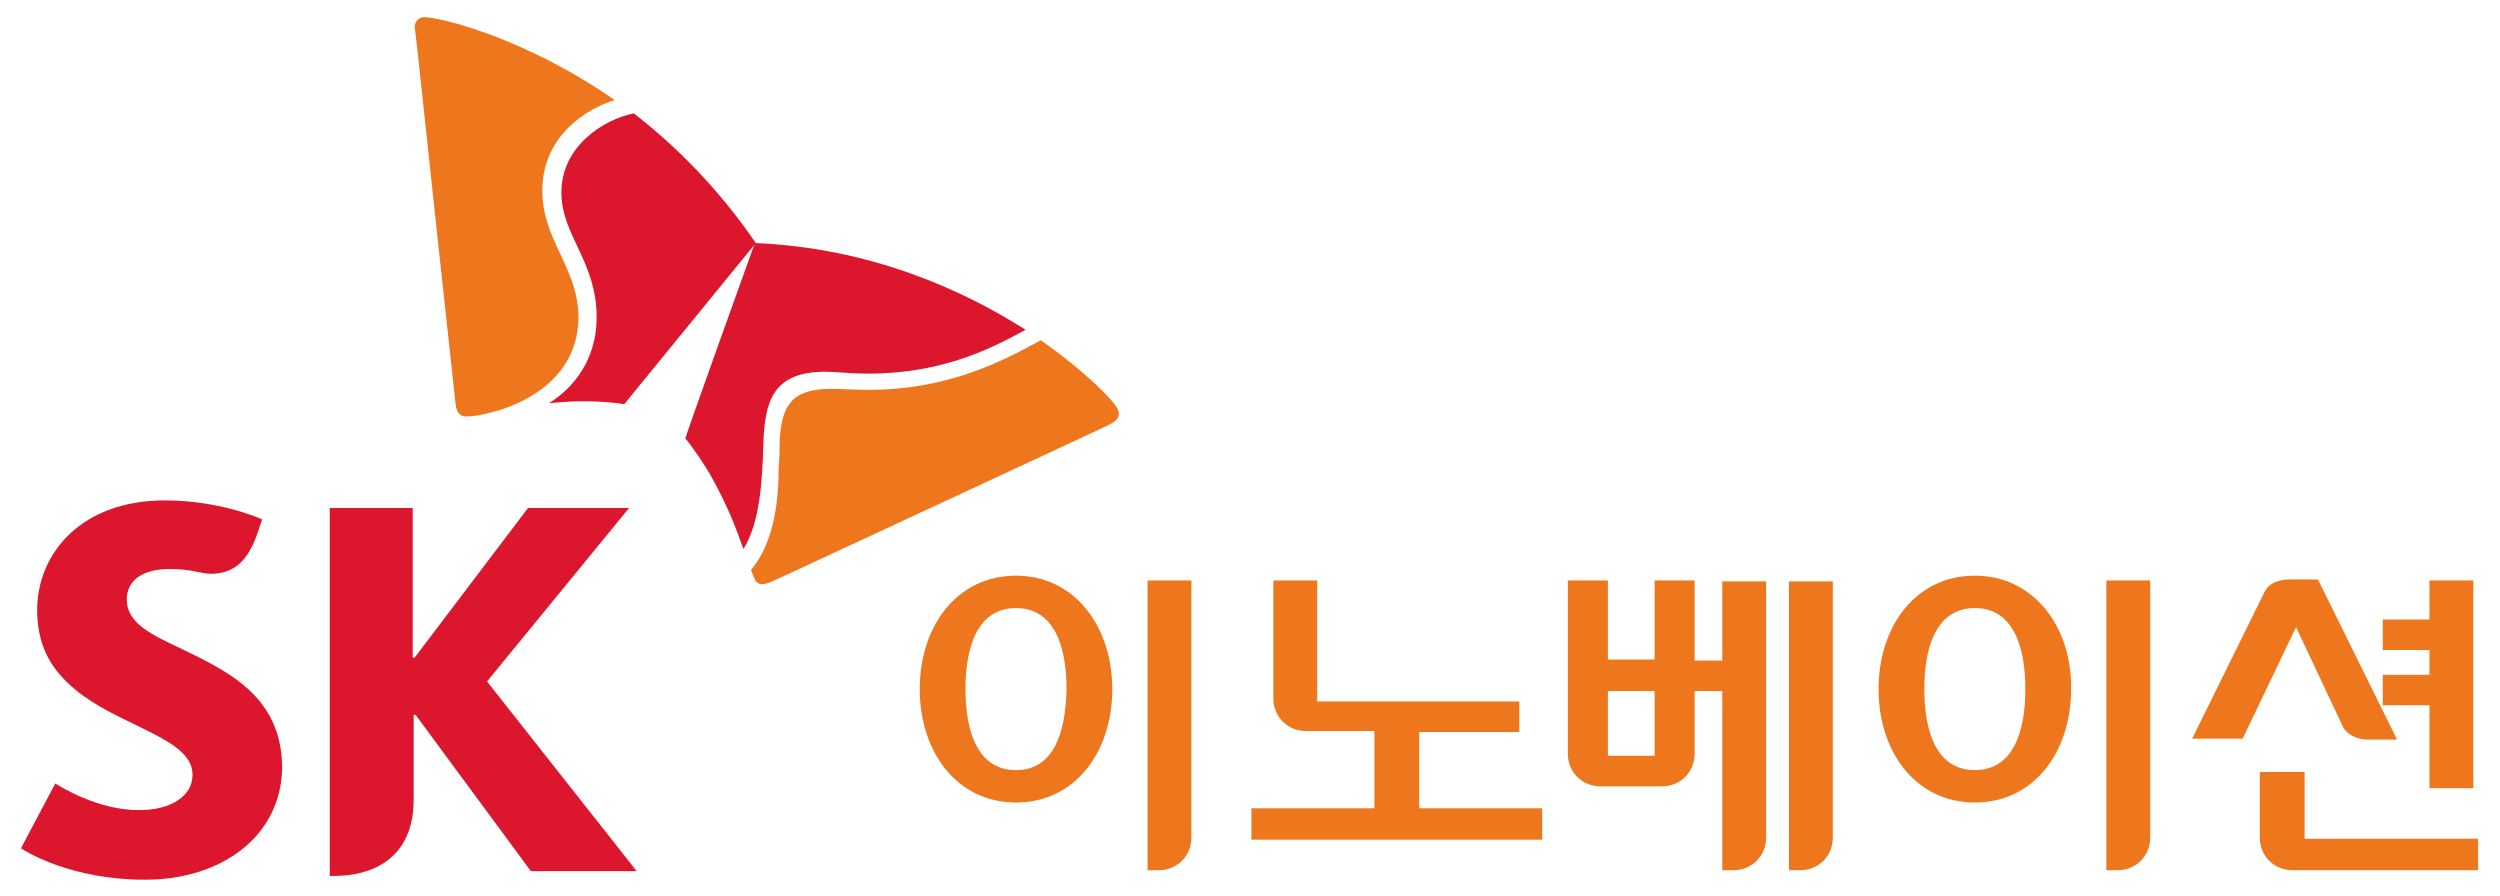 <?xml version="1.0" encoding="utf-8"?>
<!-- Generator: Adobe Illustrator 25.4.0, SVG Export Plug-In . SVG Version: 6.00 Build 0)  -->
<svg version="1.1" id="레이어_1" xmlns="http://www.w3.org/2000/svg" xmlns:xlink="http://www.w3.org/1999/xlink" x="0px"
	 y="0px" viewBox="0 0 262.3 94" style="enable-background:new 0 0 262.3 94;" xml:space="preserve">
<style type="text/css">
	.st0{fill:#EE771D;}
	.st1{fill:#DB162D;}
</style>
<g>
	<g>
		<path class="st0" d="M241.8,88.1V81h-4.7v6.9c0,1.9,1.5,3.4,3.4,3.4h0.9h0.3h18.3v-3.3H241.8z"/>
		<path class="st0" d="M106.6,60.4c-6.2,0-10.1,5.3-10.1,11.9c0,6.6,3.9,11.9,10.1,11.9c6.2,0,10.1-5.3,10.1-11.9
			C116.7,65.8,112.8,60.4,106.6,60.4z M106.6,80.8c-3.9,0-5.3-3.8-5.3-8.5c0-4.7,1.4-8.5,5.3-8.5c3.9,0,5.3,3.8,5.3,8.5
			C111.8,77,110.5,80.8,106.6,80.8z"/>
		<path class="st0" d="M120.4,91.3h1.2c1.9,0,3.4-1.5,3.4-3.4V60.9h-4.6V91.3z"/>
		<path class="st0" d="M207.2,60.4c-6.2,0-10.1,5.3-10.1,11.9c0,6.6,3.9,11.9,10.1,11.9c6.2,0,10.1-5.3,10.1-11.9
			C217.4,65.8,213.4,60.4,207.2,60.4z M207.2,80.8c-3.9,0-5.3-3.8-5.3-8.5c0-4.7,1.4-8.5,5.3-8.5c3.9,0,5.3,3.8,5.3,8.5
			C212.5,77,211.1,80.8,207.2,80.8z"/>
		<path class="st0" d="M221,91.3h1.2c1.9,0,3.4-1.5,3.4-3.4V60.9H221V91.3z"/>
		<polygon class="st0" points="254.9,82.7 259.5,82.7 259.5,60.9 254.9,60.9 254.9,65 250,65 250,68.2 254.9,68.2 254.9,70.8 
			250,70.8 250,74 254.9,74 		"/>
		<path class="st0" d="M148.7,76.8h10.7v-3.2h-21.2V60.9h-4.6v12.4c0,1.9,1.5,3.4,3.4,3.4h7.2v8.1h-12.9v3.3h30.5v-3.3h-12.9V76.8z"
			/>
		<path class="st0" d="M187.7,91.3h1.2c1.9,0,3.4-1.5,3.4-3.4V61h-4.6V91.3z"/>
		<path class="st0" d="M180.7,69.3h-2.9v-8.4h-4.2v8.3h-4.9v-8.3h-4.2v18.2c0,1.9,1.5,3.4,3.4,3.4h6.5c1.9,0,3.4-1.5,3.4-3.4v-6.6
			h2.9v18.8h1.2c1.9,0,3.4-1.5,3.4-3.4V61h-4.6V69.3z M173.6,79.3h-4.9v-6.8h4.9V79.3z"/>
		<path class="st0" d="M245.8,76.2c0.4,0.9,1.6,1.4,2.6,1.4h3.1l-8.3-16.8h-3c-1,0-2.1,0.3-2.6,1.3l-7.6,15.4h5.3l5.6-11.7
			L245.8,76.2z"/>
	</g>
	<g>
		<path class="st1" d="M19.1,68.1c-3.2-1.5-5.8-2.7-5.8-5.2c0-1.9,1.5-3.2,4.5-3.2c1.1,0,2,0.1,2.9,0.3c0.5,0.1,1,0.2,1.4,0.2
			c2.6,0,4-1.5,5-4.5l0.4-1.2c-0.4-0.2-4.6-2-10.2-2c-8.8,0-13.4,5.6-13.4,11.5c0,2.9,0.9,5.1,2.4,6.8c1.9,2.2,4.5,3.6,7,4.8
			c3.6,1.8,6.9,3.1,6.9,5.7c0,2.3-2.4,3.7-5.6,3.7c-4.4,0-8.3-2.5-8.8-2.8l-3.6,6.8c0.6,0.4,5.3,3.3,13,3.3
			c8.2,0,14.4-4.7,14.4-11.9C29.5,73,23.8,70.4,19.1,68.1L19.1,68.1z"/>
		<path class="st1" d="M51.1,71.5L66,53.3H55.4L43.5,69h-0.2V53.3h-8.7l0,38.6h0.5c3.8,0,8.3-1.7,8.3-8v-8.9h0.2l12.1,16.4h11.1
			L51.1,71.5L51.1,71.5z"/>
		<g>
			<path class="st1" d="M66.5,11.9c-3.1,0.6-7.6,3.4-7.6,8.3c0,4.5,3.7,7.2,3.7,13.1c0,4.4-2.4,7.4-5,9c1.1-0.1,2.2-0.2,3.5-0.2
				c2.7,0,4.3,0.3,4.4,0.3l13.8-16.9C75.4,19.8,70.9,15.3,66.5,11.9L66.5,11.9z"/>
			<path class="st1" d="M78,57.6c1.7-2.7,2-7,2.1-11.4c0.2-4.1,1-7.2,6.5-7.2c1.2,0,2.4,0.2,4.5,0.2c8,0,13.2-2.8,16.5-4.6
				c-6.6-4.2-16.3-8.6-28.4-9.1c-0.8,2.2-6.9,19.2-7.3,20.5c0.1,0.1,1.1,1.3,2.5,3.6C76.3,52.9,77.3,55.6,78,57.6L78,57.6z"/>
			<path class="st0" d="M48.9,43.7c-0.7,0-1-0.5-1.1-1.3c-0.1-0.8-3.5-32.3-4-37.1c-0.1-0.7-0.2-2-0.3-2.4c0-0.7,0.5-1.1,1-1.1
				c1.6,0,10.5,2.1,20,8.7c-2.7,0.8-7.6,3.6-7.6,9.5c0,5.2,3.7,8,3.8,13.2C60.7,41.7,51,43.7,48.9,43.7L48.9,43.7z"/>
			<path class="st0" d="M78.8,59.8c0.1,0.4,0.3,0.7,0.4,1c0.2,0.4,0.5,0.5,0.8,0.5c0.2,0,0.5-0.1,0.8-0.2
				c0.7-0.3,29.5-13.7,33.8-15.7c0.6-0.3,1.8-0.8,2.2-1.1c0.4-0.2,0.6-0.6,0.6-0.9c0-0.2-0.1-0.4-0.2-0.6c-0.5-0.9-3.3-3.8-8-7.1
				c-3.7,2-9.5,5.2-18,5.2c-2.1,0-2.6-0.1-4-0.1c-4.2,0-5.2,1.8-5.4,5.5c0,0.7,0,1.6-0.1,2.7C81.7,52.3,81.3,56.8,78.8,59.8
				L78.8,59.8z"/>
		</g>
	</g>
</g>
</svg>
